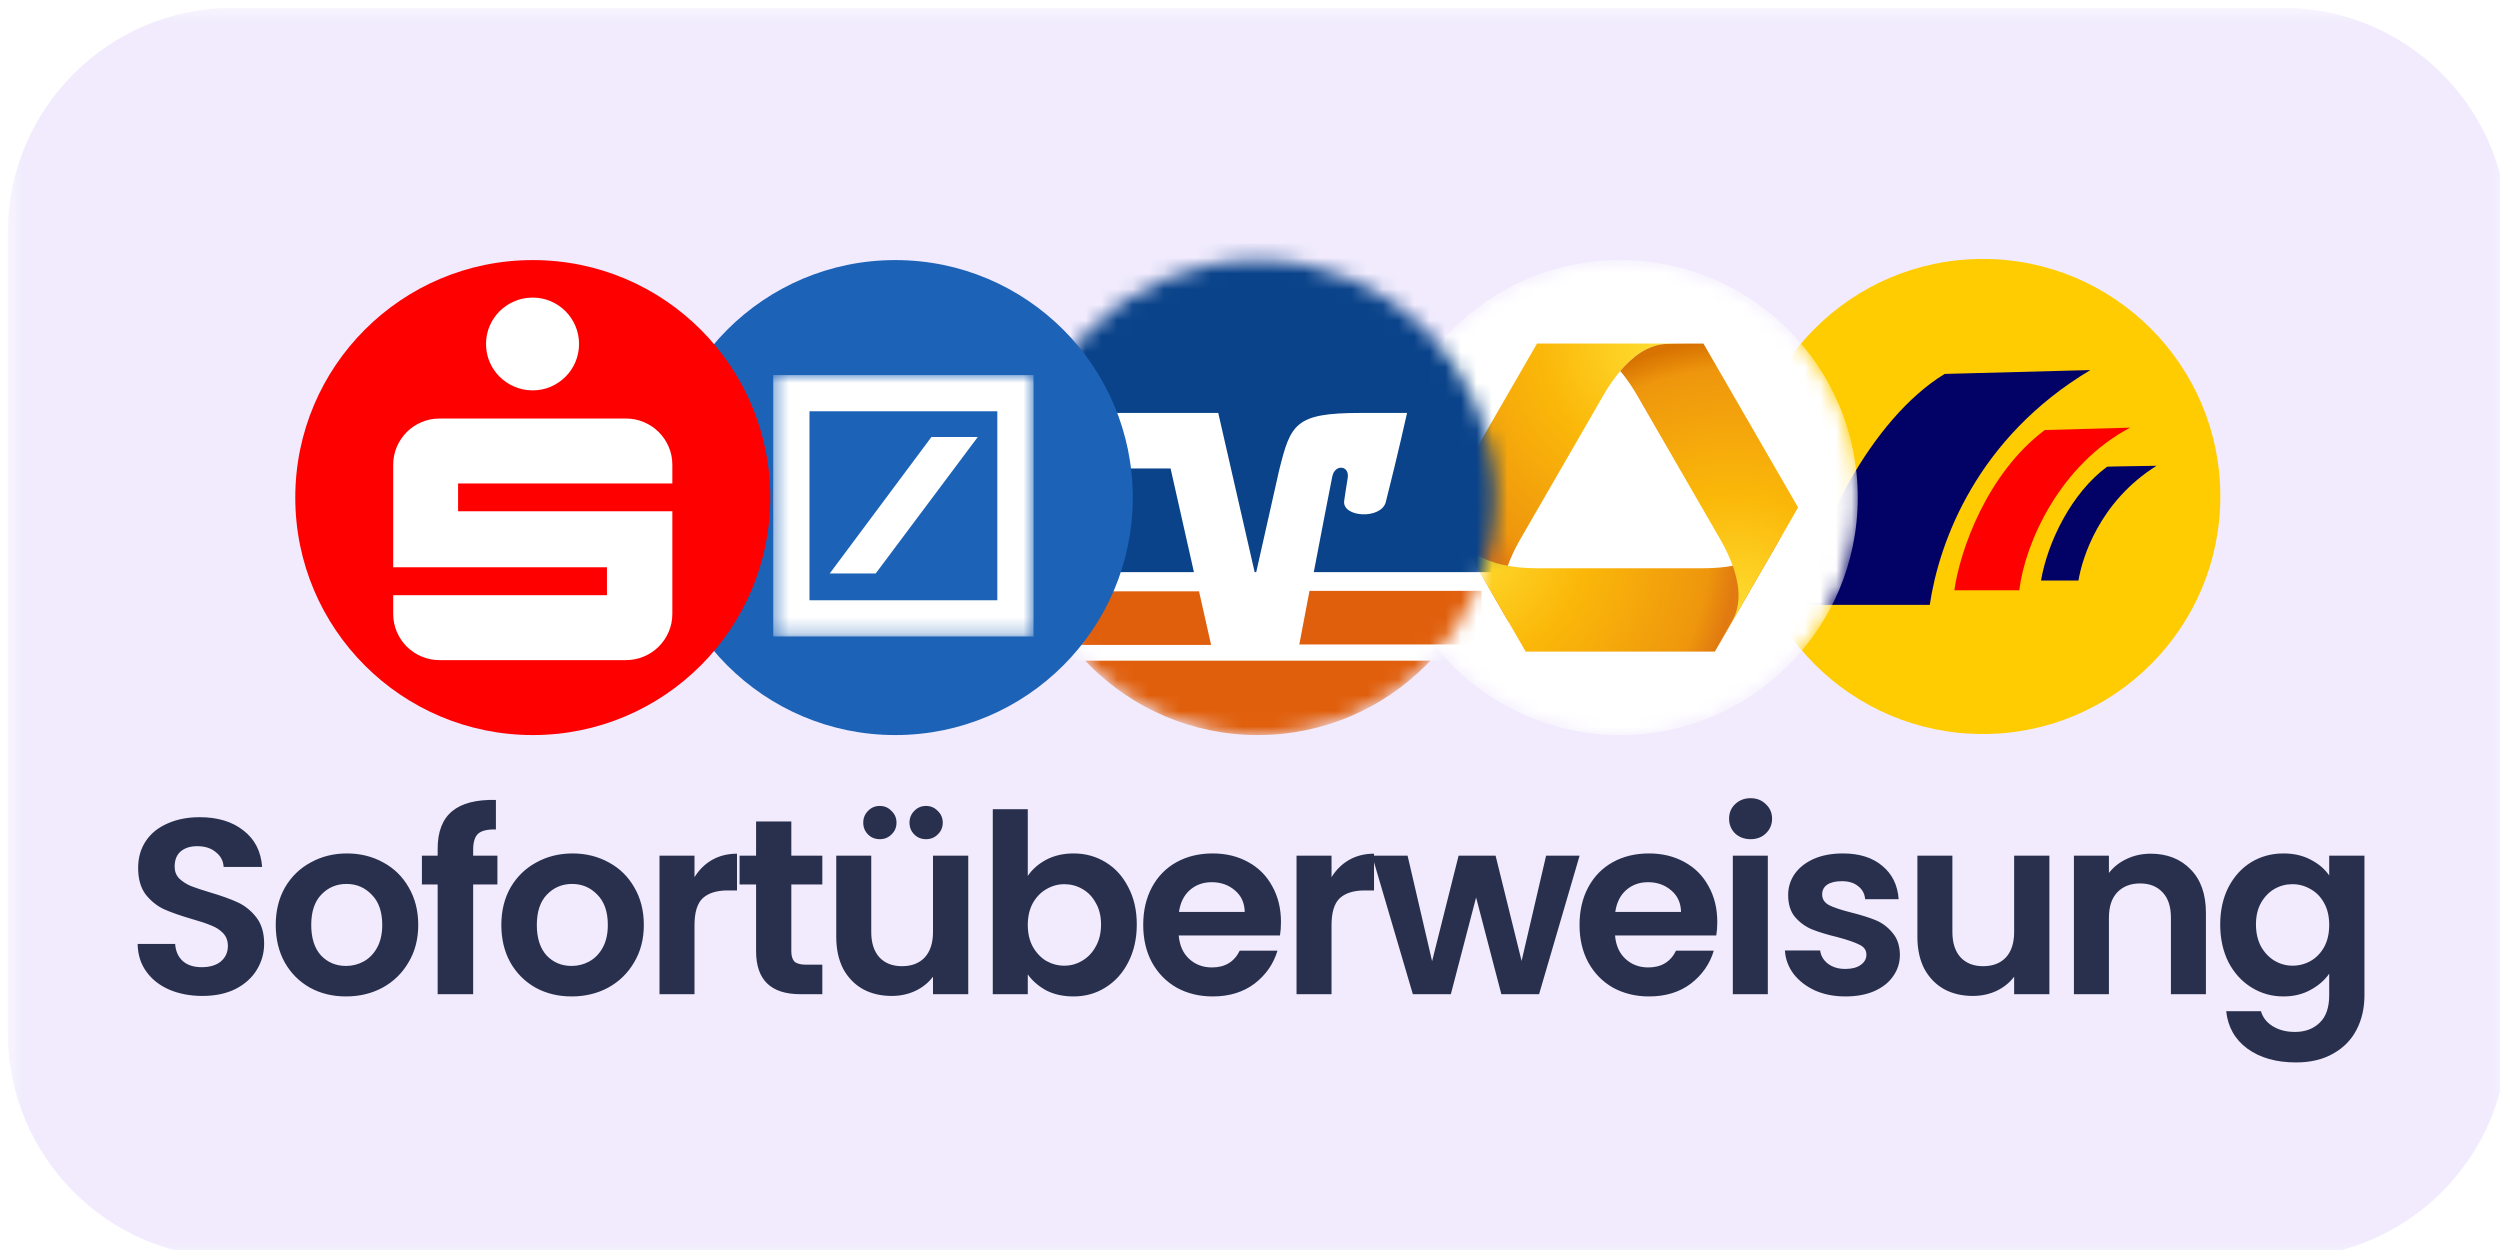<svg width="160" height="80" viewBox="0 0 160 80" fill="none" xmlns="http://www.w3.org/2000/svg">
<g clip-path="url(#clip0_2059_8071)">
<mask id="mask0_2059_8071" style="mask-type:luminance" maskUnits="userSpaceOnUse" x="0" y="0" width="161" height="81">
<path d="M160.5 0.5H0.5V80.5H160.5V0.5Z" fill="white"/>
</mask>
<g mask="url(#mask0_2059_8071)">
<path d="M146.1 0.5H14.9C6.947 0.5 0.5 6.947 0.5 14.9V66.1C0.5 74.053 6.947 80.5 14.9 80.5H146.1C154.053 80.5 160.5 74.053 160.5 66.1V14.9C160.5 6.947 154.053 0.5 146.1 0.5Z" fill="#F1EBFD"/>
<path d="M12.953 63.74C12.174 63.74 11.47 63.607 10.841 63.34C10.222 63.073 9.731 62.689 9.369 62.188C9.006 61.687 8.819 61.095 8.809 60.412H11.209C11.241 60.871 11.401 61.233 11.689 61.5C11.987 61.767 12.393 61.9 12.905 61.9C13.427 61.9 13.838 61.777 14.137 61.532C14.435 61.276 14.585 60.945 14.585 60.54C14.585 60.209 14.483 59.937 14.281 59.724C14.078 59.511 13.822 59.345 13.513 59.228C13.214 59.1 12.798 58.961 12.265 58.812C11.539 58.599 10.947 58.391 10.489 58.188C10.041 57.975 9.651 57.66 9.321 57.244C9.001 56.817 8.841 56.252 8.841 55.548C8.841 54.887 9.006 54.311 9.337 53.82C9.667 53.329 10.131 52.956 10.729 52.7C11.326 52.433 12.009 52.3 12.777 52.3C13.929 52.3 14.862 52.583 15.577 53.148C16.302 53.703 16.702 54.481 16.777 55.484H14.313C14.291 55.1 14.126 54.785 13.817 54.54C13.518 54.284 13.118 54.156 12.617 54.156C12.179 54.156 11.827 54.268 11.561 54.492C11.305 54.716 11.177 55.041 11.177 55.468C11.177 55.767 11.273 56.017 11.465 56.22C11.667 56.412 11.913 56.572 12.201 56.7C12.499 56.817 12.915 56.956 13.449 57.116C14.174 57.329 14.766 57.543 15.225 57.756C15.683 57.969 16.078 58.289 16.409 58.716C16.739 59.143 16.905 59.703 16.905 60.396C16.905 60.993 16.75 61.548 16.441 62.06C16.131 62.572 15.678 62.983 15.081 63.292C14.483 63.591 13.774 63.74 12.953 63.74ZM22.143 63.772C21.289 63.772 20.521 63.585 19.839 63.212C19.156 62.828 18.617 62.289 18.223 61.596C17.839 60.903 17.647 60.103 17.647 59.196C17.647 58.289 17.844 57.489 18.239 56.796C18.644 56.103 19.193 55.569 19.887 55.196C20.58 54.812 21.353 54.62 22.207 54.62C23.06 54.62 23.833 54.812 24.527 55.196C25.22 55.569 25.764 56.103 26.159 56.796C26.564 57.489 26.767 58.289 26.767 59.196C26.767 60.103 26.559 60.903 26.143 61.596C25.737 62.289 25.183 62.828 24.479 63.212C23.785 63.585 23.007 63.772 22.143 63.772ZM22.143 61.82C22.548 61.82 22.927 61.724 23.279 61.532C23.641 61.329 23.929 61.031 24.143 60.636C24.356 60.241 24.463 59.761 24.463 59.196C24.463 58.353 24.239 57.708 23.791 57.26C23.353 56.801 22.815 56.572 22.175 56.572C21.535 56.572 20.996 56.801 20.559 57.26C20.132 57.708 19.919 58.353 19.919 59.196C19.919 60.039 20.127 60.689 20.543 61.148C20.969 61.596 21.503 61.82 22.143 61.82ZM31.834 56.604H30.282V63.628H28.01V56.604H27.002V54.764H28.01V54.316C28.01 53.228 28.319 52.428 28.938 51.916C29.556 51.404 30.49 51.164 31.738 51.196V53.084C31.194 53.073 30.815 53.164 30.602 53.356C30.388 53.548 30.282 53.895 30.282 54.396V54.764H31.834V56.604ZM36.581 63.772C35.728 63.772 34.96 63.585 34.277 63.212C33.595 62.828 33.056 62.289 32.661 61.596C32.277 60.903 32.085 60.103 32.085 59.196C32.085 58.289 32.283 57.489 32.677 56.796C33.083 56.103 33.632 55.569 34.325 55.196C35.019 54.812 35.792 54.62 36.645 54.62C37.499 54.62 38.272 54.812 38.965 55.196C39.659 55.569 40.203 56.103 40.597 56.796C41.003 57.489 41.205 58.289 41.205 59.196C41.205 60.103 40.997 60.903 40.581 61.596C40.176 62.289 39.621 62.828 38.917 63.212C38.224 63.585 37.445 63.772 36.581 63.772ZM36.581 61.82C36.987 61.82 37.365 61.724 37.717 61.532C38.08 61.329 38.368 61.031 38.581 60.636C38.795 60.241 38.901 59.761 38.901 59.196C38.901 58.353 38.677 57.708 38.229 57.26C37.792 56.801 37.253 56.572 36.613 56.572C35.973 56.572 35.435 56.801 34.997 57.26C34.571 57.708 34.357 58.353 34.357 59.196C34.357 60.039 34.565 60.689 34.981 61.148C35.408 61.596 35.941 61.82 36.581 61.82ZM44.448 56.14C44.736 55.671 45.11 55.303 45.568 55.036C46.038 54.769 46.571 54.636 47.168 54.636V56.988H46.576C45.872 56.988 45.339 57.153 44.976 57.484C44.624 57.815 44.448 58.391 44.448 59.212V63.628H42.208V54.764H44.448V56.14ZM50.645 56.604V60.892C50.645 61.191 50.715 61.409 50.853 61.548C51.002 61.676 51.248 61.74 51.589 61.74H52.629V63.628H51.221C49.333 63.628 48.389 62.711 48.389 60.876V56.604H47.333V54.764H48.389V52.572H50.645V54.764H52.629V56.604H50.645ZM61.968 54.764V63.628H59.712V62.508C59.424 62.892 59.046 63.196 58.576 63.42C58.118 63.633 57.616 63.74 57.072 63.74C56.379 63.74 55.766 63.596 55.232 63.308C54.699 63.009 54.278 62.577 53.968 62.012C53.67 61.436 53.52 60.753 53.52 59.964V54.764H55.76V59.644C55.76 60.348 55.936 60.892 56.288 61.276C56.64 61.649 57.12 61.836 57.728 61.836C58.347 61.836 58.832 61.649 59.184 61.276C59.536 60.892 59.712 60.348 59.712 59.644V54.764H61.968ZM56.304 53.708C56.006 53.708 55.755 53.607 55.552 53.404C55.35 53.201 55.248 52.951 55.248 52.652C55.248 52.353 55.35 52.103 55.552 51.9C55.755 51.687 56.006 51.58 56.304 51.58C56.603 51.58 56.854 51.687 57.056 51.9C57.27 52.103 57.376 52.353 57.376 52.652C57.376 52.951 57.27 53.201 57.056 53.404C56.854 53.607 56.603 53.708 56.304 53.708ZM59.264 53.708C58.966 53.708 58.715 53.607 58.512 53.404C58.31 53.201 58.208 52.951 58.208 52.652C58.208 52.353 58.31 52.103 58.512 51.9C58.715 51.687 58.966 51.58 59.264 51.58C59.563 51.58 59.814 51.687 60.016 51.9C60.23 52.103 60.336 52.353 60.336 52.652C60.336 52.951 60.23 53.201 60.016 53.404C59.814 53.607 59.563 53.708 59.264 53.708ZM65.778 56.06C66.066 55.633 66.461 55.287 66.962 55.02C67.474 54.753 68.056 54.62 68.706 54.62C69.464 54.62 70.146 54.807 70.754 55.18C71.373 55.553 71.858 56.087 72.21 56.78C72.573 57.463 72.754 58.257 72.754 59.164C72.754 60.071 72.573 60.876 72.21 61.58C71.858 62.273 71.373 62.812 70.754 63.196C70.146 63.58 69.464 63.772 68.706 63.772C68.045 63.772 67.464 63.644 66.962 63.388C66.472 63.121 66.077 62.78 65.778 62.364V63.628H63.538V51.788H65.778V56.06ZM70.466 59.164C70.466 58.631 70.354 58.172 70.13 57.788C69.917 57.393 69.629 57.095 69.266 56.892C68.914 56.689 68.53 56.588 68.114 56.588C67.709 56.588 67.325 56.695 66.962 56.908C66.61 57.111 66.322 57.409 66.098 57.804C65.885 58.199 65.778 58.663 65.778 59.196C65.778 59.729 65.885 60.193 66.098 60.588C66.322 60.983 66.61 61.287 66.962 61.5C67.325 61.703 67.709 61.804 68.114 61.804C68.53 61.804 68.914 61.697 69.266 61.484C69.629 61.271 69.917 60.967 70.13 60.572C70.354 60.177 70.466 59.708 70.466 59.164ZM81.982 59.004C81.982 59.324 81.961 59.612 81.918 59.868H75.438C75.492 60.508 75.716 61.009 76.11 61.372C76.505 61.735 76.99 61.916 77.566 61.916C78.398 61.916 78.99 61.559 79.342 60.844H81.758C81.502 61.697 81.011 62.401 80.286 62.956C79.561 63.5 78.67 63.772 77.614 63.772C76.761 63.772 75.993 63.585 75.31 63.212C74.638 62.828 74.11 62.289 73.726 61.596C73.353 60.903 73.166 60.103 73.166 59.196C73.166 58.279 73.353 57.473 73.726 56.78C74.1 56.087 74.622 55.553 75.294 55.18C75.966 54.807 76.74 54.62 77.614 54.62C78.457 54.62 79.209 54.801 79.87 55.164C80.542 55.527 81.059 56.044 81.422 56.716C81.795 57.377 81.982 58.14 81.982 59.004ZM79.662 58.364C79.652 57.788 79.444 57.329 79.038 56.988C78.633 56.636 78.137 56.46 77.55 56.46C76.996 56.46 76.526 56.631 76.142 56.972C75.769 57.303 75.54 57.767 75.454 58.364H79.662ZM85.218 56.14C85.506 55.671 85.878 55.303 86.338 55.036C86.806 54.769 87.34 54.636 87.938 54.636V56.988H87.346C86.641 56.988 86.108 57.153 85.746 57.484C85.394 57.815 85.218 58.391 85.218 59.212V63.628H82.978V54.764H85.218V56.14ZM101.094 54.764L98.501 63.628H96.086L94.47 57.436L92.854 63.628H90.422L87.814 54.764H90.086L91.654 61.516L93.35 54.764H95.718L97.382 61.5L98.95 54.764H101.094ZM109.906 59.004C109.906 59.324 109.885 59.612 109.842 59.868H103.362C103.415 60.508 103.639 61.009 104.034 61.372C104.429 61.735 104.914 61.916 105.49 61.916C106.322 61.916 106.914 61.559 107.266 60.844H109.682C109.426 61.697 108.935 62.401 108.21 62.956C107.485 63.5 106.594 63.772 105.538 63.772C104.685 63.772 103.917 63.585 103.234 63.212C102.562 62.828 102.034 62.289 101.65 61.596C101.277 60.903 101.09 60.103 101.09 59.196C101.09 58.279 101.277 57.473 101.65 56.78C102.023 56.087 102.546 55.553 103.218 55.18C103.89 54.807 104.663 54.62 105.538 54.62C106.381 54.62 107.133 54.801 107.794 55.164C108.466 55.527 108.983 56.044 109.346 56.716C109.719 57.377 109.906 58.14 109.906 59.004ZM107.586 58.364C107.575 57.788 107.367 57.329 106.962 56.988C106.557 56.636 106.061 56.46 105.474 56.46C104.919 56.46 104.45 56.631 104.066 56.972C103.693 57.303 103.463 57.767 103.378 58.364H107.586ZM112.037 53.708C111.642 53.708 111.312 53.585 111.045 53.34C110.789 53.084 110.661 52.769 110.661 52.396C110.661 52.023 110.789 51.713 111.045 51.468C111.312 51.212 111.642 51.084 112.037 51.084C112.432 51.084 112.757 51.212 113.013 51.468C113.28 51.713 113.413 52.023 113.413 52.396C113.413 52.769 113.28 53.084 113.013 53.34C112.757 53.585 112.432 53.708 112.037 53.708ZM113.141 54.764V63.628H110.901V54.764H113.141ZM118.106 63.772C117.381 63.772 116.73 63.644 116.154 63.388C115.578 63.121 115.119 62.764 114.778 62.316C114.447 61.868 114.266 61.372 114.234 60.828H116.49C116.533 61.169 116.698 61.452 116.986 61.676C117.285 61.9 117.653 62.012 118.09 62.012C118.517 62.012 118.847 61.927 119.082 61.756C119.327 61.585 119.45 61.367 119.45 61.1C119.45 60.812 119.301 60.599 119.002 60.46C118.714 60.311 118.25 60.151 117.61 59.98C116.949 59.82 116.405 59.655 115.978 59.484C115.562 59.313 115.199 59.052 114.89 58.7C114.591 58.348 114.442 57.873 114.442 57.276C114.442 56.785 114.581 56.337 114.858 55.932C115.146 55.527 115.551 55.207 116.074 54.972C116.607 54.737 117.231 54.62 117.946 54.62C119.002 54.62 119.845 54.887 120.474 55.42C121.103 55.943 121.45 56.652 121.514 57.548H119.37C119.338 57.196 119.189 56.919 118.922 56.716C118.666 56.503 118.319 56.396 117.882 56.396C117.477 56.396 117.162 56.471 116.938 56.62C116.725 56.769 116.618 56.977 116.618 57.244C116.618 57.543 116.767 57.772 117.066 57.932C117.365 58.081 117.829 58.236 118.458 58.396C119.098 58.556 119.626 58.721 120.042 58.892C120.458 59.063 120.815 59.329 121.114 59.692C121.423 60.044 121.583 60.513 121.594 61.1C121.594 61.612 121.45 62.071 121.162 62.476C120.885 62.881 120.479 63.201 119.946 63.436C119.423 63.66 118.81 63.772 118.106 63.772ZM131.161 54.764V63.628H128.905V62.508C128.617 62.892 128.238 63.196 127.769 63.42C127.31 63.633 126.809 63.74 126.265 63.74C125.571 63.74 124.958 63.596 124.425 63.308C123.891 63.009 123.47 62.577 123.161 62.012C122.862 61.436 122.713 60.753 122.713 59.964V54.764H124.953V59.644C124.953 60.348 125.129 60.892 125.481 61.276C125.833 61.649 126.313 61.836 126.921 61.836C127.539 61.836 128.025 61.649 128.377 61.276C128.729 60.892 128.905 60.348 128.905 59.644V54.764H131.161ZM137.643 54.636C138.699 54.636 139.552 54.972 140.203 55.644C140.854 56.305 141.179 57.233 141.179 58.428V63.628H138.939V58.732C138.939 58.028 138.763 57.489 138.411 57.116C138.059 56.732 137.579 56.54 136.971 56.54C136.352 56.54 135.862 56.732 135.499 57.116C135.147 57.489 134.971 58.028 134.971 58.732V63.628H132.731V54.764H134.971V55.868C135.27 55.484 135.648 55.185 136.107 54.972C136.576 54.748 137.088 54.636 137.643 54.636ZM146.141 54.62C146.802 54.62 147.384 54.753 147.885 55.02C148.386 55.276 148.781 55.612 149.069 56.028V54.764H151.325V63.692C151.325 64.513 151.16 65.244 150.829 65.884C150.498 66.535 150.002 67.047 149.341 67.42C148.68 67.804 147.88 67.996 146.941 67.996C145.682 67.996 144.648 67.703 143.837 67.116C143.037 66.529 142.584 65.729 142.477 64.716H144.701C144.818 65.121 145.069 65.441 145.453 65.676C145.848 65.921 146.322 66.044 146.877 66.044C147.528 66.044 148.056 65.847 148.461 65.452C148.866 65.068 149.069 64.481 149.069 63.692V62.316C148.781 62.732 148.381 63.079 147.869 63.356C147.368 63.633 146.792 63.772 146.141 63.772C145.394 63.772 144.712 63.58 144.093 63.196C143.474 62.812 142.984 62.273 142.621 61.58C142.269 60.876 142.093 60.071 142.093 59.164C142.093 58.268 142.269 57.473 142.621 56.78C142.984 56.087 143.469 55.553 144.077 55.18C144.696 54.807 145.384 54.62 146.141 54.62ZM149.069 59.196C149.069 58.652 148.962 58.188 148.749 57.804C148.536 57.409 148.248 57.111 147.885 56.908C147.522 56.695 147.133 56.588 146.717 56.588C146.301 56.588 145.917 56.689 145.565 56.892C145.213 57.095 144.925 57.393 144.701 57.788C144.488 58.172 144.381 58.631 144.381 59.164C144.381 59.697 144.488 60.167 144.701 60.572C144.925 60.967 145.213 61.271 145.565 61.484C145.928 61.697 146.312 61.804 146.717 61.804C147.133 61.804 147.522 61.703 147.885 61.5C148.248 61.287 148.536 60.988 148.749 60.604C148.962 60.209 149.069 59.74 149.069 59.196Z" fill="#29304D"/>
<g filter="url(#filter0_d_2059_8071)">
<path d="M126.898 46.978C135.295 46.978 142.102 40.172 142.102 31.775C142.102 23.379 135.295 16.572 126.898 16.572C118.502 16.572 111.695 23.379 111.695 31.775C111.695 40.172 118.502 46.978 126.898 46.978Z" fill="#FFCC01"/>
<path d="M124.459 23.931L133.783 23.684C126.548 28.005 124.111 34.631 123.505 38.711H115.488C116.076 34.239 119.706 26.832 124.459 23.931Z" fill="#010166"/>
<path d="M134.857 29.869C134.876 29.855 138.018 29.811 138.018 29.811C134.327 32.124 133.246 35.765 133.021 37.156H130.625C131.04 34.707 132.581 31.534 134.857 29.869Z" fill="#010166"/>
<path d="M130.865 27.522L136.329 27.369C131.844 29.737 129.609 34.707 129.233 37.777H125.078C125.429 35.26 127.152 30.307 130.865 27.522Z" fill="#FF0000"/>
</g>
<g filter="url(#filter1_d_2059_8071)">
<mask id="mask1_2059_8071" style="mask-type:luminance" maskUnits="userSpaceOnUse" x="88" y="16" width="31" height="32">
<path d="M118.896 31.845C118.896 23.45 112.091 16.645 103.696 16.645C95.301 16.645 88.496 23.45 88.496 31.845C88.496 40.239 95.301 47.044 103.696 47.044C112.091 47.044 118.896 40.239 118.896 31.845Z" fill="white"/>
</mask>
<g mask="url(#mask1_2059_8071)">
<path d="M103.696 47.044C112.091 47.044 118.896 40.239 118.896 31.845C118.896 23.45 112.091 16.645 103.696 16.645C95.301 16.645 88.496 23.45 88.496 31.845C88.496 40.239 95.301 47.044 103.696 47.044Z" fill="white"/>
<path d="M98.377 21.988C98.374 21.988 98.369 21.99 98.365 21.995L93.901 29.728L92.501 32.153L92.338 32.435L92.317 32.471C92.316 32.474 92.316 32.478 92.318 32.484L96.572 39.851V39.821C96.48 39.651 96.413 39.521 96.378 39.439C96.2 39.036 96.099 38.479 96.126 37.937C96.198 36.511 96.956 35.104 97.338 34.444C98.232 32.895 99.961 29.899 99.961 29.899C99.961 29.899 101.69 26.903 102.585 25.354C102.966 24.694 103.806 23.333 105.006 22.558C105.461 22.264 105.995 22.074 106.431 22.026C106.75 21.99 107.811 21.988 109.014 21.988H98.377Z" fill="url(#paint0_radial_2059_8071)"/>
<path d="M92.356 32.543C92.423 32.66 92.489 32.776 92.555 32.889L92.356 32.543ZM113.751 34.701C113.491 35.056 113.059 35.423 112.576 35.67C111.305 36.321 109.707 36.368 108.946 36.368H103.697H98.449C97.688 36.368 96.088 36.321 94.819 35.67C94.335 35.423 93.904 35.056 93.644 34.701C93.479 34.476 93.055 33.755 92.555 32.889L93.622 34.738L97.638 41.695C97.64 41.699 97.645 41.702 97.65 41.702H109.746C109.749 41.702 109.755 41.698 109.756 41.694L115.027 32.566C114.446 33.573 113.936 34.45 113.751 34.701Z" fill="url(#paint1_radial_2059_8071)"/>
<path d="M106.431 22.026C105.995 22.074 105.46 22.264 105.005 22.558C104.503 22.883 104.064 23.309 103.695 23.745C104.208 24.349 104.585 24.969 104.807 25.354C105.701 26.903 107.431 29.899 107.431 29.899C107.431 29.899 109.16 32.895 110.055 34.444C110.435 35.104 111.195 36.511 111.265 37.937C111.291 38.479 111.189 39.036 111.014 39.439C110.891 39.721 110.4 40.576 109.831 41.562L115.074 32.482L115.075 32.479V32.474L115.073 32.47L109.024 21.995C109.023 21.99 109.018 21.988 109.013 21.988C107.811 21.988 106.751 21.99 106.431 22.026Z" fill="url(#paint2_radial_2059_8071)"/>
</g>
</g>
<g filter="url(#filter2_d_2059_8071)">
<mask id="mask2_2059_8071" style="mask-type:luminance" maskUnits="userSpaceOnUse" x="65" y="16" width="31" height="32">
<path d="M95.697 31.845C95.697 23.45 88.892 16.645 80.497 16.645C72.102 16.645 65.297 23.45 65.297 31.845C65.297 40.239 72.102 47.044 80.497 47.044C88.892 47.044 95.697 40.239 95.697 31.845Z" fill="white"/>
</mask>
<g mask="url(#mask2_2059_8071)">
<path d="M95.697 31.845C95.697 23.45 88.892 16.645 80.497 16.645C72.102 16.645 65.297 23.45 65.297 31.845C65.297 40.239 72.102 47.044 80.497 47.044C88.892 47.044 95.697 40.239 95.697 31.845Z" fill="#E05F0C"/>
<path d="M65.297 21.406V42.284H95.697V21.406H65.297Z" fill="white"/>
<path d="M83.808 37.815C83.508 39.389 83.254 40.726 83.155 41.246H94.823V37.815H83.808ZM65.926 37.846V41.277H77.511L76.738 37.846H65.926Z" fill="#E05F0C"/>
<path d="M71.617 29.979L70.774 26.429H77.968L80.298 36.618H80.398L81.866 30.091C82.605 27.128 82.885 26.429 87.053 26.429H90.051C90.051 26.429 89.446 29.161 88.692 32.125C88.405 33.256 85.902 33.122 86.026 32.066C86.04 31.956 86.158 31.161 86.252 30.596C86.388 29.782 85.439 29.68 85.268 30.486C85.147 31.063 84.597 33.926 84.082 36.618H96.422V15.588H64.324V36.618H76.412L74.918 29.984L71.617 29.979Z" fill="#0A438A"/>
</g>
</g>
<g filter="url(#filter3_d_2059_8071)">
<path d="M57.298 47.044C65.692 47.044 72.498 40.239 72.498 31.845C72.498 23.45 65.692 16.645 57.298 16.645C48.903 16.645 42.098 23.45 42.098 31.845C42.098 40.239 48.903 47.044 57.298 47.044Z" fill="#1C62B7"/>
<mask id="mask3_2059_8071" style="mask-type:luminance" maskUnits="userSpaceOnUse" x="49" y="23" width="18" height="18">
<path d="M66.206 23.982H49.434V40.755H66.206V23.982Z" fill="white"/>
</mask>
<g mask="url(#mask3_2059_8071)">
<path d="M49.488 24.006H66.147V40.732H49.488V24.006ZM59.611 27.968L53.104 36.701H56.045L62.577 27.968H59.611ZM51.807 38.416H63.828V26.323H51.807V38.416Z" fill="white"/>
</g>
</g>
<g filter="url(#filter4_d_2059_8071)">
<path d="M34.098 47.044C42.493 47.044 49.298 40.239 49.298 31.845C49.298 23.45 42.493 16.645 34.098 16.645C25.704 16.645 18.898 23.45 18.898 31.845C18.898 40.239 25.704 47.044 34.098 47.044Z" fill="#FF0000"/>
<path d="M31.106 22.014C31.106 21.604 31.185 21.219 31.339 20.857C31.495 20.498 31.708 20.183 31.978 19.914C32.249 19.647 32.565 19.434 32.929 19.28C33.291 19.124 33.678 19.047 34.088 19.047C34.501 19.047 34.886 19.124 35.247 19.28C35.606 19.434 35.922 19.647 36.188 19.914C36.458 20.183 36.668 20.498 36.824 20.857C36.978 21.219 37.058 21.604 37.058 22.014C37.058 22.424 36.978 22.811 36.824 23.173C36.668 23.532 36.458 23.848 36.188 24.114C35.922 24.383 35.606 24.594 35.247 24.75C34.886 24.904 34.501 24.983 34.088 24.983C33.678 24.983 33.291 24.904 32.929 24.75C32.565 24.594 32.249 24.383 31.978 24.114C31.708 23.848 31.495 23.532 31.339 23.173C31.185 22.811 31.106 22.424 31.106 22.014ZM28.131 42.247C27.721 42.247 27.336 42.17 26.974 42.014C26.613 41.86 26.3 41.647 26.031 41.38C25.764 41.111 25.551 40.798 25.397 40.436C25.241 40.075 25.164 39.69 25.164 39.28V38.093H38.845V36.305H25.164V29.753C25.164 29.343 25.241 28.956 25.397 28.597C25.551 28.235 25.764 27.922 26.031 27.653C26.3 27.386 26.613 27.173 26.974 27.02C27.336 26.863 27.721 26.786 28.131 26.786H40.055C40.466 26.786 40.853 26.863 41.214 27.02C41.578 27.173 41.894 27.386 42.161 27.653C42.43 27.922 42.64 28.235 42.797 28.597C42.953 28.956 43.03 29.343 43.03 29.753V30.941H29.318V32.72H43.03V39.28C43.03 39.69 42.953 40.075 42.797 40.436C42.64 40.798 42.43 41.111 42.161 41.38C41.894 41.647 41.578 41.86 41.214 42.014C40.853 42.17 40.466 42.247 40.055 42.247H28.131Z" fill="white"/>
</g>
</g>
</g>
<defs>
<filter id="filter0_d_2059_8071" x="107.695" y="12.572" width="38.407" height="38.406" filterUnits="userSpaceOnUse" color-interpolation-filters="sRGB">
<feFlood flood-opacity="0" result="BackgroundImageFix"/>
<feColorMatrix in="SourceAlpha" type="matrix" values="0 0 0 0 0 0 0 0 0 0 0 0 0 0 0 0 0 0 127 0" result="hardAlpha"/>
<feOffset/>
<feGaussianBlur stdDeviation="2"/>
<feComposite in2="hardAlpha" operator="out"/>
<feColorMatrix type="matrix" values="0 0 0 0 0 0 0 0 0 0 0 0 0 0 0 0 0 0 0.1 0"/>
<feBlend mode="normal" in2="BackgroundImageFix" result="effect1_dropShadow_2059_8071"/>
<feBlend mode="normal" in="SourceGraphic" in2="effect1_dropShadow_2059_8071" result="shape"/>
</filter>
<filter id="filter1_d_2059_8071" x="84.496" y="12.645" width="38.4" height="38.4" filterUnits="userSpaceOnUse" color-interpolation-filters="sRGB">
<feFlood flood-opacity="0" result="BackgroundImageFix"/>
<feColorMatrix in="SourceAlpha" type="matrix" values="0 0 0 0 0 0 0 0 0 0 0 0 0 0 0 0 0 0 127 0" result="hardAlpha"/>
<feOffset/>
<feGaussianBlur stdDeviation="2"/>
<feComposite in2="hardAlpha" operator="out"/>
<feColorMatrix type="matrix" values="0 0 0 0 0 0 0 0 0 0 0 0 0 0 0 0 0 0 0.1 0"/>
<feBlend mode="normal" in2="BackgroundImageFix" result="effect1_dropShadow_2059_8071"/>
<feBlend mode="normal" in="SourceGraphic" in2="effect1_dropShadow_2059_8071" result="shape"/>
</filter>
<filter id="filter2_d_2059_8071" x="60.297" y="11.645" width="40.4" height="40.4" filterUnits="userSpaceOnUse" color-interpolation-filters="sRGB">
<feFlood flood-opacity="0" result="BackgroundImageFix"/>
<feColorMatrix in="SourceAlpha" type="matrix" values="0 0 0 0 0 0 0 0 0 0 0 0 0 0 0 0 0 0 127 0" result="hardAlpha"/>
<feOffset/>
<feGaussianBlur stdDeviation="2.5"/>
<feColorMatrix type="matrix" values="0 0 0 0 0.161 0 0 0 0 0.188 0 0 0 0 0.302 0 0 0 0.15 0"/>
<feBlend mode="normal" in2="BackgroundImageFix" result="effect1_dropShadow_2059_8071"/>
<feBlend mode="normal" in="SourceGraphic" in2="effect1_dropShadow_2059_8071" result="shape"/>
</filter>
<filter id="filter3_d_2059_8071" x="37.398" y="11.945" width="39.798" height="39.799" filterUnits="userSpaceOnUse" color-interpolation-filters="sRGB">
<feFlood flood-opacity="0" result="BackgroundImageFix"/>
<feColorMatrix in="SourceAlpha" type="matrix" values="0 0 0 0 0 0 0 0 0 0 0 0 0 0 0 0 0 0 127 0" result="hardAlpha"/>
<feOffset/>
<feGaussianBlur stdDeviation="2.35"/>
<feColorMatrix type="matrix" values="0 0 0 0 0 0 0 0 0 0 0 0 0 0 0 0 0 0 0.25 0"/>
<feBlend mode="normal" in2="BackgroundImageFix" result="effect1_dropShadow_2059_8071"/>
<feBlend mode="normal" in="SourceGraphic" in2="effect1_dropShadow_2059_8071" result="shape"/>
</filter>
<filter id="filter4_d_2059_8071" x="14.199" y="11.945" width="39.798" height="39.799" filterUnits="userSpaceOnUse" color-interpolation-filters="sRGB">
<feFlood flood-opacity="0" result="BackgroundImageFix"/>
<feColorMatrix in="SourceAlpha" type="matrix" values="0 0 0 0 0 0 0 0 0 0 0 0 0 0 0 0 0 0 127 0" result="hardAlpha"/>
<feOffset/>
<feGaussianBlur stdDeviation="2.35"/>
<feColorMatrix type="matrix" values="0 0 0 0 0 0 0 0 0 0 0 0 0 0 0 0 0 0 0.25 0"/>
<feBlend mode="normal" in2="BackgroundImageFix" result="effect1_dropShadow_2059_8071"/>
<feBlend mode="normal" in="SourceGraphic" in2="effect1_dropShadow_2059_8071" result="shape"/>
</filter>
<radialGradient id="paint0_radial_2059_8071" cx="0" cy="0" r="1" gradientUnits="userSpaceOnUse" gradientTransform="translate(106.427 21.988) scale(17.578 17.578)">
<stop stop-color="#FEDF33"/>
<stop offset="0.44" stop-color="#FBB809"/>
<stop offset="0.9" stop-color="#EE960D"/>
<stop offset="1" stop-color="#E17A10"/>
</radialGradient>
<radialGradient id="paint1_radial_2059_8071" cx="0" cy="0" r="1" gradientUnits="userSpaceOnUse" gradientTransform="translate(93.622 34.738) scale(17.571)">
<stop stop-color="#FEDF33"/>
<stop offset="0.44" stop-color="#FBB809"/>
<stop offset="0.9" stop-color="#EE960D"/>
<stop offset="1" stop-color="#E17A10"/>
</radialGradient>
<radialGradient id="paint2_radial_2059_8071" cx="0" cy="0" r="1" gradientUnits="userSpaceOnUse" gradientTransform="translate(111.002 39.495) scale(17.62 17.62)">
<stop stop-color="#FEDF33"/>
<stop offset="0.44" stop-color="#FBB809"/>
<stop offset="0.9" stop-color="#EE960D"/>
<stop offset="1" stop-color="#D87301"/>
</radialGradient>
<clipPath id="clip0_2059_8071">
<rect width="160" height="80" fill="white"/>
</clipPath>
</defs>
</svg>
